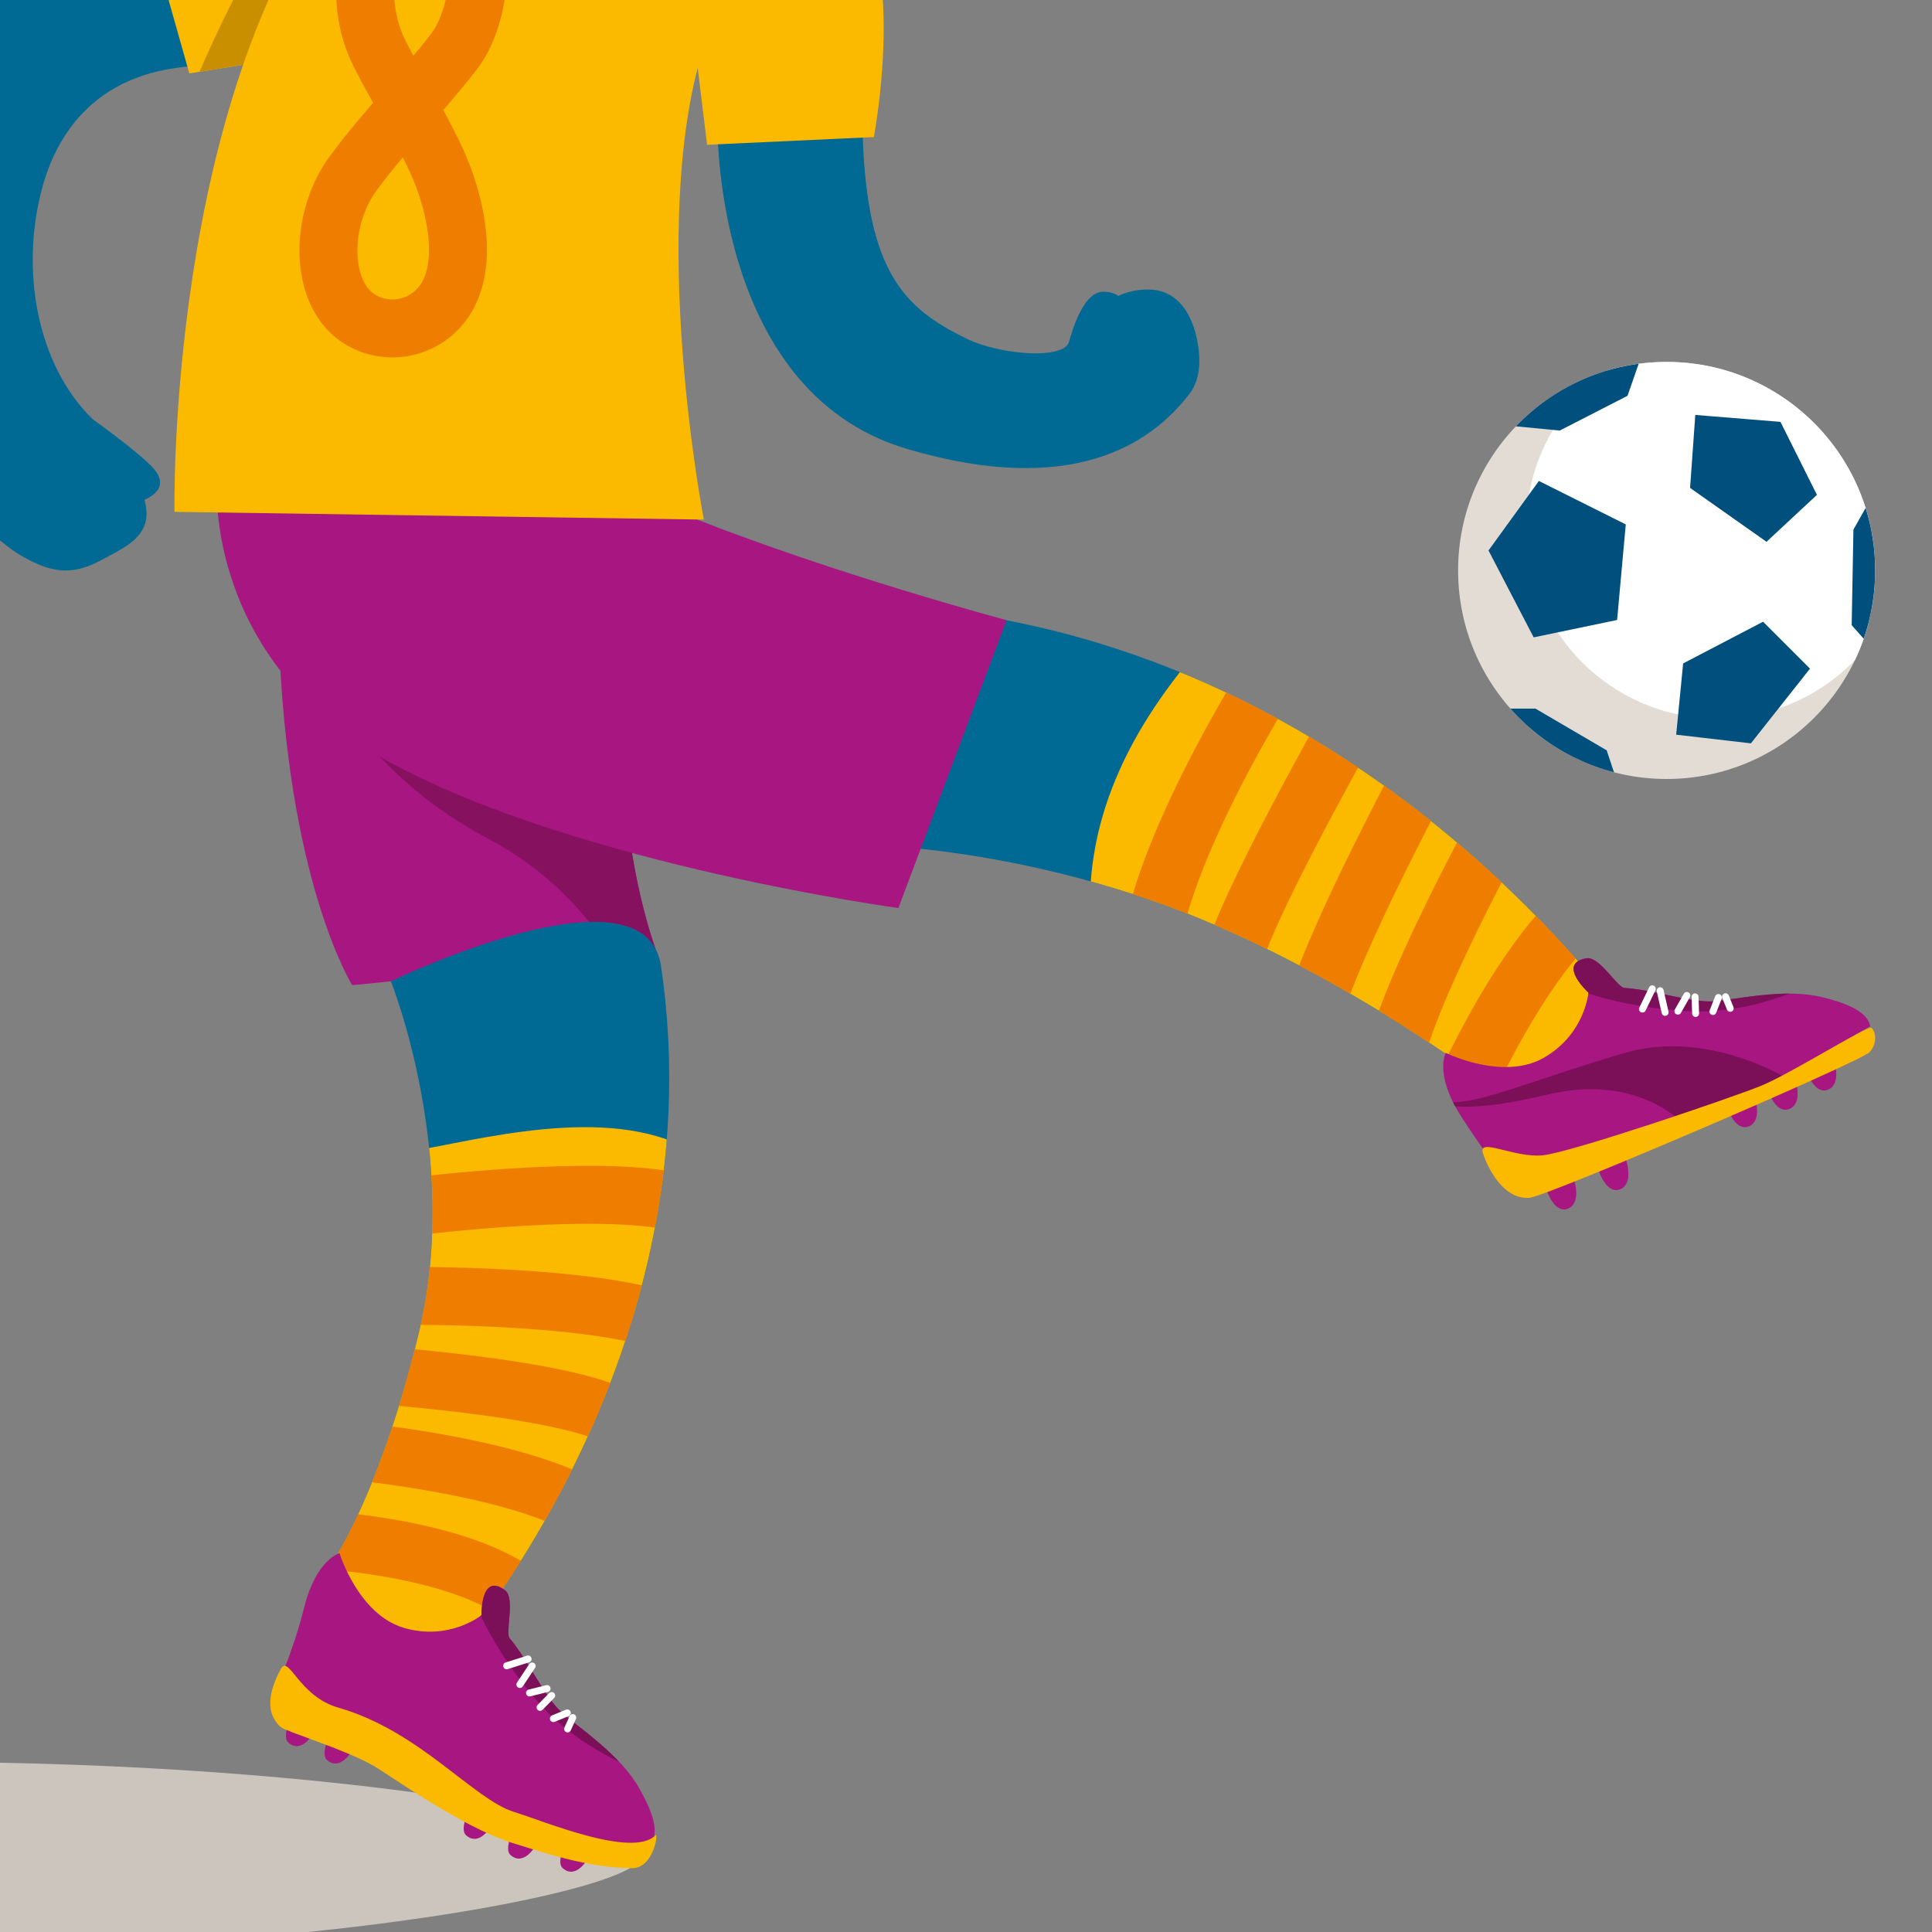 <svg xmlns="http://www.w3.org/2000/svg" xmlns:xlink="http://www.w3.org/1999/xlink" viewBox="0 0 1000 1000" focusable="false"><rect x="0" y="0" width="1000" height="1000" fill="#808080" stroke="none"/><path fill="#CCC5BD" d="M0 912.39V1000h159.52c104.02-10.76 173.1-27.94 173.1-40 0-1.74-1.43-3.56-4.2-5.45-1.04.03-2.18.05-3.39.05-12.73 0-34.41-2.29-58.72-14.67-2.76-1.41-6.1-3.35-9.82-5.65C196 923.51 104.42 914.35 0 912.39"/><path fill="#006A94" d="M82.23-36S7.13-7.78-9 5c-69.56 55.09-38.75 157.24-20.7 224.02 9.68 35.8 29.88 54.74 49.47 63.08 16.94 7.22 27.43.5 36.23-4.1 11.96-6.24 22.35-12.43 19.31-27.05C72.5 247.45 63.36 231.88 48 217c-28.51-27.62-38-77-25.95-120.49C29.13 70.95 49 35 106 34c20.56-.36-23.77-70-23.77-70"/><path fill="#FBBA00" d="M72-54l26 92 50-8 32-104z"/><defs><path id="a" d="M87.26 0L98 38l50-8 9.23-30z"/></defs><clipPath id="b"><use xlink:href="#a" overflow="visible"/></clipPath><path fill="#C98F00" d="M156.72 0h-36.01c-7.2 14.01-13.25 27.44-17.44 37.16l44.68-7.15c1.02-8.79 4.37-19.28 8.77-30.01" clip-path="url(#b)"/><path fill="#006A94" d="M371.31 60.94s-3.96 141.14 98.02 171.37C556 258 595.67 228.63 614 205.94c2.55-3.16 9-9.94 6-27.94-2.98-17.86-12-27-23-28-10.63-.97-18.29 3.23-18.29 3.23C579 153 576 151 571 151c-10.27 0-16 20-17.69 25.94-2.7 9.47-36.03 6.67-52.98-1.63C467 159 447.31 139.94 446.31 60.94s-75 0-75 0"/><path fill="#FBBA00" d="M450.31-34.06c14.69 38.06 2 105 2 105l-86.31 4L353-31s82.62-41.13 97.31-3.06"/><path fill="#006A94" d="M413.31 437.11S494 430.83 596 466c88.36 30.47 170 91.98 170 91.98l92.79-5.98S727.15 339.82 479 314.92c-56.12-5.63-65.69 122.19-65.69 122.19"/><defs><path id="c" d="M413.31 437.11S494 430.83 596 466c88.36 30.47 170 91.98 170 91.98l92.79-5.98S727.15 339.82 479 314.92c-1.21-.12-2.4-.18-3.56-.18-52.96 0-62.13 122.37-62.13 122.37"/></defs><clipPath id="d"><use xlink:href="#c" overflow="visible"/></clipPath><path fill="#FBBA00" d="M624 332c-39 44-65 94-59 153s229 116 229 116l59-114S663 288 624 332" clip-path="url(#d)"/><defs><path id="e" d="M564.58 456.22c10.19 2.84 20.69 6.08 31.42 9.78 88.36 30.47 170 91.98 170 91.98l52-3.35 17.79-34.37c-35.41-44.68-111.33-125.84-225.05-172.39-25.5 32.51-43.2 68.25-46.16 108.35"/></defs><clipPath id="f"><use xlink:href="#e" overflow="visible"/></clipPath><path fill="none" stroke="#EF7D00" stroke-width="30" d="M597.19 480c14.81-63 70-145.8 70-145.8l39.6 25.6s-69.21 120.4-70 143.8c-.8 23.4 33.3 64.11 41.75 25.76C687 491 743.19 388.18 743.19 388.18l40.83 23.99S731.38 506.34 722 546.99c-9.38 40.65 33 23 33 23s34-81 75-108" clip-path="url(#f)"/><path fill="#A71681" d="M336.31 279.94c-34 118 4 214 4 214l-158 16s-34-54-38-182l192-48z"/><defs><path id="g" d="M144.31 327.94c4 128 38 182 38 182l158-16s-38-96-4-214l-192 48z"/></defs><clipPath id="h"><use xlink:href="#g" overflow="visible"/></clipPath><path fill="#86115F" d="M336.31 279.94L155.67 325.1c11.85 32.03 38.29 77.88 96.64 108.84 22.65 12.02 39.74 27.13 52.64 43.28.84-.02 1.67-.03 2.49-.03 14.53 0 26.36 3.76 31.83 13.93-3.85-10.95-17.1-52.77-17.1-110.24 0-30.1 3.63-64.47 14.14-100.94" clip-path="url(#h)"/><path fill="#A71681" d="M112.31 251.94s-6 92 92 144S465 470 465 470l56-149s-88-23.51-162.69-53.06c-4-16-12-26-12-26l-234 10z"/><path fill="#FBBA00" d="M177.31-65.06c-91 115-87 330-87 330l274 4S335 118 364 25s54.31-81.06 54.31-81.06-164.17-106.09-241-9"/><path fill="#006A94" d="M202.31 507.93s36.37 90.29 14.64 181.21c-21.73 90.91-49.66 127.07-49.66 127.07l58.02 51.72s147.76-159.39 116.83-367.85c-8.28-55.78-139.83 7.85-139.83 7.85"/><defs><path id="i" d="M202.31 507.93s36.37 90.29 14.65 181.21c-21.73 90.91-49.66 127.07-49.66 127.07l58.02 51.72s147.76-159.39 116.83-367.85c-2.52-17-16.49-22.91-34.7-22.91-41.55 0-105.14 30.76-105.14 30.76"/></defs><clipPath id="j"><use xlink:href="#i" overflow="visible"/></clipPath><path fill="#FBBA00" d="M366 601c-40-31-110-13-148-6s-71.83 218.17-71.83 218.17l81.56 72S406 632 366 601" clip-path="url(#j)"/><defs><path id="k" d="M222.12 594.22c2.96 28.65 2.76 61.74-5.17 94.92-21.73 90.91-49.66 127.07-49.66 127.07l58.02 51.72s106.95-115.36 119.82-278.16c-13.01-4.64-27.53-6.35-42.28-6.35-29.11 0-59.2 6.68-80.73 10.8"/></defs><clipPath id="l"><use xlink:href="#k" overflow="visible"/></clipPath><path fill="#EF7D00" d="M211.93 639.87c.13-.02 7.81-1.01 19.69-2.21 8.9-.9 20.17-1.92 32.35-2.72 9.14-.61 18.79-1.1 28.34-1.33 7.16-.18 14.27-.22 21.03-.06 10.14.23 19.54.91 27.05 2.1 3.75.59 7.02 1.31 9.59 2.08 2.57.76 4.42 1.6 5.3 2.14 1.69 1.02 3.36 2.35 4.93 3.98 2.36 2.44 4.5 5.55 6.17 8.97 1.67 3.41 2.86 7.1 3.46 10.53.45 2.53.58 4.91.45 6.88-.09 1.47-.33 2.7-.6 3.6-.2.67-.42 1.16-.6 1.46-.13.23-.23.35-.29.42l-.06.07.05.06-.04-.06-.01.01.05.06-.04-.06v-.02c-.01.01-.09.05-.39.11-.44.08-1.43.16-3.14-.15-1.69-.31-4.07-1.01-7.02-2.36-6.83-3.09-14.46-5.42-22.81-7.38-7.3-1.71-15.14-3.11-23.32-4.28-14.3-2.05-29.65-3.41-44.7-4.31-22.57-1.36-44.44-1.69-60.74-1.7-16.29 0-26.99.33-27.11.33l-11.55.36-15.6 67.61 17.81.98c.17.01 8.38.46 20.94 1.45 9.42.74 21.27 1.77 33.98 3.13 9.53 1.02 19.55 2.23 29.36 3.62 7.36 1.05 14.6 2.2 21.42 3.46 10.23 1.88 19.55 4.03 26.7 6.28 3.57 1.12 6.59 2.26 8.81 3.3 1.11.51 2.01 1 2.66 1.4.65.4 1.05.71 1.17.81 2.25 1.94 4.43 4.73 6.13 7.93 1.7 3.19 2.91 6.76 3.47 9.96.36 2.02.46 3.89.37 5.35-.06 1.1-.23 1.97-.4 2.52-.12.42-.24.65-.28.73l-.01.03.11.06-.1-.07.11.06-.1-.07 1.68 1.16-1.1-1.68c-.33.21-.56.49-.58.53l1.68 1.16-1.1-1.68 1.38 2.11-.92-2.35c-.13.05-.3.14-.46.24l1.38 2.11-.92-2.35.6 1.53-.44-1.59-.16.05.6 1.53-.44-1.59.15.54-.1-.55-.05.01.15.54-.1-.55c-.01 0-.24.04-.76 0-.77-.06-2.2-.32-4.22-1.09-2.01-.76-4.6-2.01-7.66-3.89-6.29-3.85-13.24-7.12-20.65-10.03-12.96-5.08-27.37-9.07-41.82-12.32-21.67-4.86-43.43-8.02-59.87-9.99-16.44-1.97-27.54-2.74-27.73-2.75l-11.75-.81-24.75 77.56 20.31.21.14-12.95-.18 12.96h.01l.14-12.95-.15 12.95h.05c.58.01 6.68.11 15.96.77 6.96.5 15.72 1.32 25.26 2.64 14.3 1.98 30.4 5.14 44.68 9.9 7.14 2.37 13.82 5.14 19.56 8.24 5.75 3.1 10.53 6.53 14.05 10.05l21.21-21.21c-5.57-5.56-11.98-10.14-18.83-14.03-12.01-6.8-25.45-11.6-38.96-15.23-10.13-2.71-20.29-4.74-29.88-6.28-14.37-2.3-27.44-3.51-36.99-4.14-9.55-.64-15.57-.7-15.79-.71l-.15 15 14.29 4.56 15-47L162 749l-1.04 14.96.24-3.45-.24 3.45.24-3.45-.24 3.45c.1 0 25.03 1.76 54.75 6.64 14.85 2.43 30.89 5.65 45.48 9.74 7.29 2.04 14.2 4.29 20.38 6.72 6.17 2.42 11.6 5.03 15.86 7.65 5.84 3.57 11.37 6.16 16.88 7.76 2.76.79 5.52 1.33 8.3 1.55 2.78.22 5.58.13 8.35-.36 2.52-.44 4.99-1.22 7.31-2.32a27.4 27.4 0 005.6-3.55c2.96-2.43 5.26-5.37 6.93-8.42 1.26-2.29 2.18-4.65 2.85-7.01 1.01-3.55 1.46-7.1 1.54-10.65.08-3.54-.23-7.08-.85-10.58-1.14-6.44-3.32-12.81-6.53-18.84-3.21-6.02-7.45-11.72-12.95-16.51-2.69-2.32-5.5-4.04-8.46-5.58-2.78-1.43-5.71-2.68-8.83-3.83-5.83-2.16-12.31-4-19.33-5.67-12.26-2.92-26.15-5.3-40.23-7.29-21.1-2.98-42.57-5.06-58.83-6.4-16.25-1.34-27.28-1.95-27.39-1.95L171 710l14.62 3.37 9-39L180 671l.47 14.99c.28-.01 32.06-.98 68.86.51 18.39.74 38.04 2.11 55.44 4.45 8.7 1.17 16.82 2.59 23.87 4.24 7.03 1.64 12.99 3.56 17.15 5.46 4.79 2.17 9.43 3.71 14.05 4.56 4.61.84 9.23.98 13.73.18 2.76-.49 5.47-1.33 7.98-2.52 2.2-1.04 4.26-2.34 6.1-3.84 3.23-2.62 5.76-5.81 7.63-9.15 1.4-2.51 2.45-5.12 3.22-7.75 1.15-3.95 1.7-7.95 1.8-11.97.1-4.01-.23-8.04-.93-12.04a70.07 70.07 0 00-9.26-24.34c-2.35-3.82-5.11-7.46-8.33-10.8-3.22-3.33-6.9-6.36-11.07-8.86-3.05-1.83-6.22-3.19-9.52-4.32-6.18-2.1-12.9-3.43-20.17-4.39-6.35-.83-13.12-1.35-20.15-1.65-12.29-.52-25.4-.37-38.22.13-19.22.75-37.79 2.3-51.6 3.67-13.81 1.36-22.87 2.54-22.98 2.55l3.86 29.76z" clip-path="url(#l)"/><path fill="none" stroke="#EF7D00" stroke-width="30" d="M218.63-44.15c-5.93 3.71-18.33 1.34-22.61 7.97-4.63 7.19-13.5 36.06.51 64.06 7.64 15.28 23.82 42.05 30.62 57.99 10.66 25.01 16.09 58.33-1.55 75.09-13.43 12.77-34.37 11.64-45.79-1.15-14.23-15.94-12.74-48.7 2.95-70 16.2-22 35.18-41.12 52.1-62.94 14.74-19 14.41-53.67 11.66-62.22-5.04-15.63-20.63-14.13-31.57-13.47"/><path fill="#A71681" d="M800.72 616.52s4 12 11 9 3-15 3-15-14 5-14 6m27-10s4 12 11 9 3-15 3-15-14 5-14 6m66.59-32.58s4 12 11 9 3-15 3-15-14 5-14 6m21-9s4 12 11 9 3-15 3-15-14 5-14 6m20-10s4 12 11 9 3-15 3-15-14 5-14 6m32.67-23.75l-54.67 31.75-58.22 23.13-77.78 20.87s-8.13-8.87-21.2-29.36c-13.8-21.64-7.8-32.64-7.8-32.64s29.57 14.77 50.86 2.5 23-33.68 23-33.68-16.58-15.06-1-17.75c6.66-1.15 16.01 15.1 19.53 15.33 15.9 1.06 35.27 8.02 47.01 6.88 13.23-1.28 36.67-6.79 55.71-2.03 9.86 2.46 23.23 6.67 24.56 15"/><defs><path id="m" d="M821.16 495.99c-15.58 2.69 1.01 17.75 1.01 17.75s-1.71 21.41-23 33.68-50.86-2.5-50.86-2.5-6 11 7.8 32.64c13.07 20.49 21.2 29.36 21.2 29.36l77.78-20.87 58.22-23.13 54.67-31.75c-1.33-8.33-14.7-12.53-24.57-15-19.04-4.76-42.48.75-55.71 2.03-11.74 1.14-31.11-5.83-47.01-6.89-3.39-.23-12.23-15.39-18.83-15.39-.24.01-.47.03-.7.07"/></defs><clipPath id="n"><use xlink:href="#m" overflow="visible"/></clipPath><path fill="#7B0F58" d="M865.67 541.58c-8.07 0-16.52 1.01-25.07 3.52-43.84 12.88-72.98 25.4-88.03 25.4-.17 0-.33 0-.5-.01.34.69.71 1.39 1.09 2.1 1.71.15 3.61.23 5.71.23 9.42 0 22.92-1.67 42.24-6.3 8.17-1.96 15.62-2.76 22.35-2.76 30.24 0 45.84 16.16 45.84 16.16L916.63 561l6.49-3.77c-5.43-3.12-29-15.65-57.45-15.65m-43.82-45.65c-.23 0-.47.02-.69.06-1.93.33-3.37.86-4.41 1.52-1.63 1.04-2.26 2.43-2.26 3.95-.01 5.31 7.68 12.29 7.68 12.29s-.01.15-.05.44c10.13 3.44 28.28 7.85 51.6 9.17 1.89.11 3.76.16 5.62.16 20.33 0 38.51-5.99 46.84-9.23h-.2c-14.42 0-28.91 3.03-38.28 3.93-.88.08-1.8.12-2.77.12-11.86 0-29.54-6.03-44.25-7.01-3.38-.23-12.22-15.4-18.83-15.4" clip-path="url(#n)"/><path fill="#FBBA00" d="M968.59 531.98c1.97 1.26 3.6 7.71-.88 12.6-4.48 4.9-166.8 74.68-176.12 75.4-13 1-21.18-14.43-24-23-2.82-8.58 16.25 2.54 31 1s97.96-29.86 113-36c15.04-6.14 55.03-31.26 57-30"/><path fill="none" stroke="#FFF" stroke-linecap="round" stroke-width="3.6" d="M850.13 522.3l5.08-10.48m6.65 12.17l-2.56-11.19m9.17 10.59l4.62-8.14m4.55 9.31l-.29-8.58m9.26 7.58l2.83-7.25m6.12 5.6l-2.43-5.99"/><path fill="#E3DCD5" d="M862.64 403.2c59.61 0 107.93-48.32 107.93-107.94 0-59.61-48.32-107.93-107.93-107.93-59.61 0-107.93 48.33-107.93 107.93 0 59.62 48.32 107.94 107.93 107.94"/><defs><path id="o" d="M754.71 295.27c0 59.61 48.32 107.94 107.93 107.94 59.61 0 107.93-48.32 107.93-107.94s-48.32-107.94-107.93-107.94c-59.61 0-107.93 48.33-107.93 107.94"/></defs><clipPath id="p"><use xlink:href="#o" overflow="visible"/></clipPath><path fill="#FFF" d="M888.94 371.88c54.64 0 98.94-44.3 98.94-98.94S943.58 174 888.94 174 790 218.3 790 272.94s44.3 98.94 98.94 98.94" clip-path="url(#p)"/><path fill="#004F7C" clip-path="url(#p)" d="M796.53 248.95l-26.08 35.97 23.38 44.98 43.18-9 4.49-49.47zm-17.09-28.79l27.88 2.7 35.08-17.99 7.2-20.69-32.38 3.6zm98.04-5.39l-2.7 37.77 39.58 27.89 26.08-24.29-18.88-37.78zm89.95 44.97l-8.1 14.39-.9 49.47 7.2 8.1 14.39-23.39zm-96.24 83.65l-3.6 36.88 38.67 4.49 30.59-38.67-24.29-24.29zm-93.55 23.38h17.09l36.88 21.59 6.3 18.89-49.47-18.89z"/><path fill="#006A94" d="M48 217s23.46 16.78 31 24.94C92 256 68 261 68 261s-30-41-20-44"/><path fill="#A71681" d="M150.29 890s-4.4 9.09-1 12c7 6 13-5 13-5m8 2s-4.4 9.09-1 12c7 6 13-5 13-5m60 32s-4.4 9.09-1 12c7 6 13-5 13-5m11 3.21s-4.4 9.09-1 12c7 6 13-5 13-5m15-.21s-4.4 9.09-1 12c7 6 13-5 13-5m32.63-8.19s-31.99 5.79-70.61-13.88c-17.74-9.03-59.03-40.11-76-48-16.97-7.89-47.96-16.65-47.96-16.65s9.21-19.64 15.08-43.22c6.2-24.91 18.31-28.13 18.31-28.13s9.64 31.61 33.2 38.61c23.56 7 40.26-6.5 40.26-6.5s-.49-22.4 12.19-12.95c5.42 4.04.07 22.01 2.32 24.72 10.18 12.27 18.46 31.11 27.37 38.84 10.04 8.72 30.17 21.93 39.82 39.02 4.99 8.85 11.14 21.44 6.02 28.14"/><defs><path id="q" d="M157.43 832.06c-5.87 23.58-15.08 43.22-15.08 43.22s30.99 8.76 47.96 16.65c16.97 7.89 58.26 38.97 76 48 38.63 19.67 70.61 13.88 70.61 13.88 5.12-6.7-1.03-19.29-6.03-28.15-9.65-17.09-29.78-30.3-39.82-39.01-8.91-7.73-17.19-26.58-27.37-38.84-2.25-2.71 3.1-20.67-2.32-24.72-12.67-9.45-12.19 12.95-12.19 12.95s-16.71 13.5-40.26 6.5c-23.56-7-33.2-38.61-33.2-38.61s-12.1 3.22-18.3 28.13"/></defs><clipPath id="r"><use xlink:href="#q" overflow="visible"/></clipPath><path fill="#7B0F58" d="M255.89 820.77c-6.41 0-6.69 12.74-6.69 14.95v.33s-.12.1-.35.27c4.48 9.71 13.77 25.92 28.87 43.74 14.6 17.23 33.86 27.64 42.69 31.8-9.95-10.53-22.2-19-29.34-25.2-8.9-7.73-17.19-26.58-27.37-38.84-.43-.52-.58-1.61-.58-3.05 0-3.32.79-8.52.79-13.09 0-3.77-.55-7.1-2.52-8.58-2.21-1.66-4.02-2.33-5.5-2.33" clip-path="url(#r)"/><path fill="#FBBA00" d="M339.31 949.94c1.65-1.65-1 17-12 17-23 0-47.53-8.55-62-13-26-8-64.24-35.55-72-40-14.82-8.5-45.52-17.76-48-20-9.67-8.74-4.28-22.05 0-30 4.28-7.95 9 14 30 20 42 12 69.68 47.45 91 54 15.53 4.77 61 24 73 12"/><path fill="none" stroke="#FFF" stroke-linecap="round" stroke-width="3.6" d="M262.24 862.21l11.11-3.52m-4.26 13.2l6.36-9.57m-1.37 13.95l9.08-2.26m-3.62 9.72l6.02-6.13m.88 11.94l7.21-2.94m.15 8.29l2.67-5.88"/></svg>